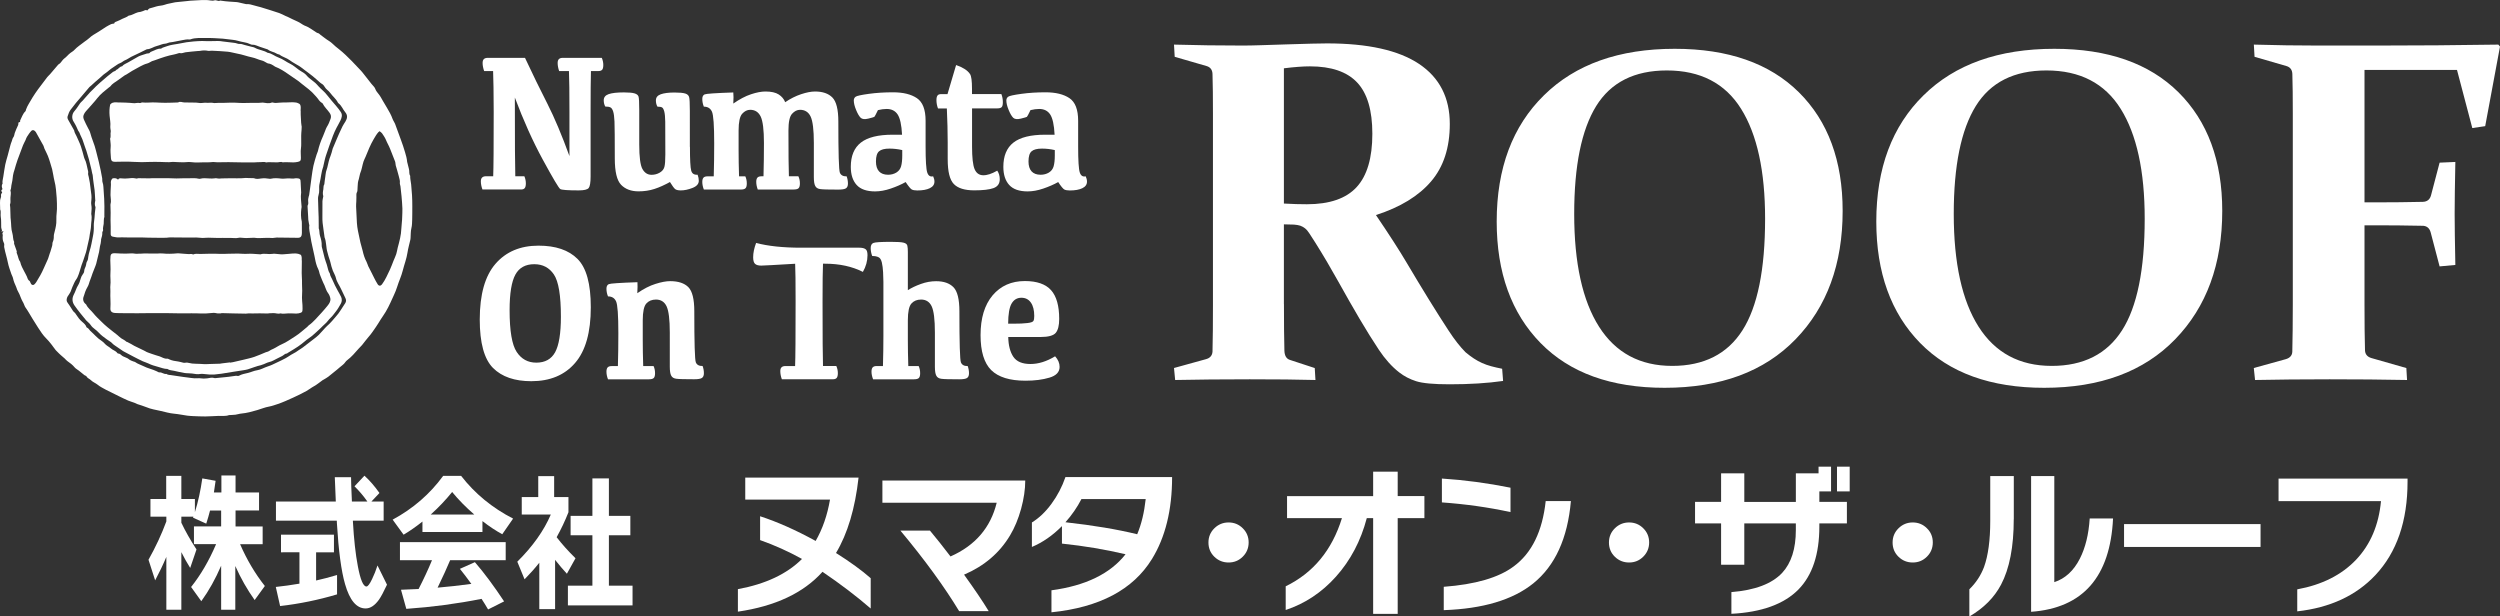 <?xml version="1.0" encoding="utf-8"?>
<!-- Generator: Adobe Illustrator 22.1.0, SVG Export Plug-In . SVG Version: 6.00 Build 0)  -->
<svg version="1.1" id="レイヤー_1" xmlns="http://www.w3.org/2000/svg" xmlns:xlink="http://www.w3.org/1999/xlink" x="0px"
	 y="0px" viewBox="0 0 50 12.33" style="enable-background:new 0 0 50 12.33;" xml:space="preserve">
<rect x="0" y="0" width="50" height="12.33" fill="#333333" stroke="none"/>
<style type="text/css">
	.st0{fill:#FFFFFF;}
</style>
<g>
	<path class="st0" d="M3.327,11.138c-0.067,0.159-0.142,0.315-0.224,0.469L2.97,11.195c0.143-0.255,0.262-0.51,0.357-0.767v-0.095
		H3.009V9.98h0.315V9.517h0.303V9.98h0.271v0.263c0.064-0.203,0.113-0.428,0.148-0.675l0.266,0.048
		c-0.013,0.1-0.025,0.177-0.034,0.233h0.15v-0.34h0.283v0.34h0.47v0.361h-0.47v0.319h0.542v0.355H4.802
		C4.935,11.191,5.1,11.47,5.297,11.72l-0.204,0.281c-0.149-0.209-0.278-0.436-0.387-0.681v0.875H4.423v-0.881
		c-0.113,0.263-0.245,0.5-0.397,0.71l-0.204-0.284c0.192-0.241,0.359-0.526,0.5-0.857H3.879v-0.355h0.544V10.21H4.201
		c-0.023,0.09-0.048,0.177-0.076,0.263l-0.264-0.119l0.007-0.021H3.627v0.122c0.079,0.167,0.18,0.345,0.303,0.534l-0.126,0.37
		c-0.062-0.099-0.122-0.205-0.177-0.316v1.152h-0.3V11.138z"/>
	<path class="st0" d="M6.74,11.888c-0.373,0.111-0.752,0.189-1.138,0.233l-0.086-0.382c0.153-0.016,0.31-0.038,0.473-0.066v-0.627
		H5.62v-0.352h1.059v0.352H6.322v0.564c0.128-0.028,0.268-0.065,0.419-0.11V11.888z M7.674,10.413H7.058v0.015
		c0.02,0.358,0.053,0.657,0.099,0.896c0.051,0.271,0.108,0.406,0.172,0.406c0.028,0,0.066-0.05,0.113-0.149
		c0.041-0.084,0.077-0.174,0.108-0.272l0.19,0.385c-0.066,0.141-0.119,0.241-0.16,0.299c-0.084,0.117-0.173,0.176-0.268,0.176
		c-0.181,0-0.318-0.162-0.411-0.487c-0.076-0.263-0.13-0.669-0.163-1.218l-0.002-0.051H5.519v-0.382h1.197
		C6.707,9.86,6.701,9.697,6.696,9.544h0.325c0,0.084,0.006,0.246,0.017,0.487h0.31C7.27,9.919,7.183,9.818,7.09,9.726l0.199-0.212
		c0.103,0.094,0.204,0.209,0.3,0.346l-0.16,0.17h0.244V10.413z"/>
	<path class="st0" d="M9.649,10.64H8.449v-0.209c-0.122,0.098-0.247,0.185-0.377,0.263l-0.219-0.301
		c0.409-0.221,0.745-0.512,1.01-0.875h0.36c0.274,0.354,0.621,0.639,1.039,0.854l-0.217,0.313c-0.128-0.07-0.26-0.157-0.396-0.263
		V10.64z M9.631,11.977c-0.486,0.097-0.988,0.164-1.505,0.2l-0.106-0.382c0.123-0.004,0.24-0.009,0.352-0.015
		c0.103-0.201,0.193-0.393,0.268-0.576H7.999v-0.361h2.115v0.361H9.003c-0.062,0.149-0.146,0.332-0.251,0.549
		c0.212-0.018,0.437-0.043,0.675-0.075c-0.082-0.113-0.158-0.214-0.229-0.301l0.3-0.134c0.189,0.219,0.383,0.481,0.584,0.785
		l-0.32,0.161C9.713,12.105,9.669,12.035,9.631,11.977z M8.614,10.291h0.872C9.315,10.143,9.168,9.993,9.043,9.84
		C8.913,10.001,8.77,10.151,8.614,10.291z"/>
	<path class="st0" d="M11.099,12.183h-0.313v-0.928c-0.09,0.113-0.189,0.224-0.295,0.331l-0.145-0.352
		c0.309-0.306,0.532-0.621,0.67-0.943h-0.581V9.941h0.33V9.523h0.318v0.418h0.286v0.304c-0.069,0.175-0.148,0.341-0.236,0.499
		c0.103,0.135,0.229,0.276,0.377,0.421l-0.172,0.31c-0.076-0.082-0.154-0.174-0.236-0.278V12.183z M12.651,12.108h-1.293v-0.394
		h0.49v-1.009h-0.436v-0.388h0.436V9.568h0.33v0.749h0.429v0.388h-0.429v1.009h0.473V12.108z"/>
	<path class="st0" d="M17.414,12.17c-0.283-0.245-0.604-0.489-0.964-0.734c-0.38,0.423-0.944,0.688-1.692,0.797v-0.45
		c0.554-0.102,0.981-0.304,1.282-0.604c-0.269-0.149-0.548-0.275-0.838-0.377v-0.477c0.347,0.113,0.718,0.278,1.111,0.494
		c0.138-0.24,0.234-0.516,0.287-0.827h-1.695v-0.44h2.266c-0.069,0.618-0.219,1.121-0.451,1.508
		c0.283,0.178,0.514,0.346,0.694,0.504V12.17z"/>
	<path class="st0" d="M19.774,12.223h-0.591c-0.296-0.489-0.687-1.026-1.175-1.611h0.591c0.125,0.149,0.261,0.321,0.411,0.517
		c0.494-0.218,0.802-0.576,0.924-1.074h-2.286V9.611h2.857c0,0.176-0.028,0.364-0.083,0.566c-0.056,0.201-0.129,0.378-0.22,0.529
		c-0.209,0.351-0.516,0.614-0.921,0.787C19.489,11.782,19.654,12.025,19.774,12.223z"/>
	<path class="st0" d="M23.442,9.541c0,0.658-0.135,1.206-0.404,1.641c-0.378,0.612-1.048,0.966-2.009,1.064v-0.44
		c0.681-0.091,1.175-0.331,1.482-0.721c-0.407-0.096-0.831-0.167-1.272-0.213v-0.35c-0.185,0.187-0.385,0.326-0.601,0.417v-0.49
		c0.142-0.087,0.273-0.211,0.392-0.374c0.119-0.162,0.212-0.34,0.279-0.534H23.442z M22.914,9.981h-1.285
		c-0.085,0.165-0.191,0.319-0.32,0.464c0.558,0.062,1.037,0.142,1.435,0.24C22.829,10.483,22.885,10.248,22.914,9.981z"/>
	<path class="st0" d="M24.973,10.849c0,0.111-0.039,0.206-0.117,0.284c-0.078,0.078-0.172,0.117-0.284,0.117
		c-0.111,0-0.206-0.038-0.285-0.115c-0.079-0.077-0.118-0.172-0.118-0.285c0-0.111,0.039-0.206,0.118-0.284
		c0.079-0.078,0.174-0.117,0.285-0.117c0.111,0,0.206,0.039,0.284,0.117C24.934,10.643,24.973,10.738,24.973,10.849z"/>
	<path class="st0" d="M28.488,10.362h-0.534v1.915h-0.491v-1.915h-0.127c-0.12,0.456-0.326,0.846-0.617,1.171
		c-0.283,0.316-0.617,0.538-1.005,0.667v-0.474c0.552-0.269,0.927-0.724,1.125-1.364h-1.098v-0.44h1.722V9.434h0.491v0.487h0.534
		V10.362z"/>
	<path class="st0" d="M30.21,10.242c-0.441-0.096-0.898-0.16-1.372-0.194V9.571c0.452,0.029,0.909,0.09,1.372,0.183V10.242z
		 M31.418,10.021c-0.065,0.745-0.316,1.295-0.754,1.648c-0.409,0.329-1.006,0.507-1.789,0.534v-0.467
		c0.63-0.047,1.096-0.182,1.398-0.407c0.363-0.267,0.576-0.703,0.641-1.308H31.418z"/>
	<path class="st0" d="M32.983,10.849c0,0.111-0.039,0.206-0.117,0.284c-0.078,0.078-0.172,0.117-0.284,0.117
		c-0.111,0-0.206-0.038-0.285-0.115c-0.079-0.077-0.118-0.172-0.118-0.285c0-0.111,0.039-0.206,0.118-0.284
		c0.079-0.078,0.174-0.117,0.285-0.117c0.111,0,0.206,0.039,0.284,0.117C32.944,10.643,32.983,10.738,32.983,10.849z"/>
	<path class="st0" d="M36.938,10.468h-0.551v0.063c0,0.554-0.139,0.973-0.417,1.258c-0.289,0.294-0.737,0.456-1.342,0.487v-0.434
		c0.472-0.038,0.81-0.166,1.015-0.384c0.182-0.196,0.274-0.482,0.274-0.857v-0.133h-1.031v0.827h-0.464v-0.827h-0.521v-0.43h0.521
		V9.467h0.464v0.571h1.031V9.467h0.454V9.334h0.25v0.494h-0.234v0.21h0.551V10.468z M36.994,9.828h-0.254V9.334h0.254V9.828z"/>
	<path class="st0" d="M38.656,10.849c0,0.111-0.039,0.206-0.117,0.284c-0.078,0.078-0.172,0.117-0.284,0.117
		c-0.111,0-0.206-0.038-0.285-0.115c-0.079-0.077-0.118-0.172-0.118-0.285c0-0.111,0.039-0.206,0.118-0.284
		c0.079-0.078,0.174-0.117,0.285-0.117c0.111,0,0.206,0.039,0.284,0.117C38.618,10.643,38.656,10.738,38.656,10.849z"/>
	<path class="st0" d="M40.275,10.382c0,0.554-0.085,0.991-0.254,1.311c-0.136,0.258-0.347,0.47-0.634,0.637v-0.544
		c0.134-0.131,0.231-0.28,0.294-0.447c0.082-0.227,0.124-0.534,0.124-0.921V9.521h0.471V10.382z M42.261,10.368
		c-0.056,1.17-0.602,1.793-1.639,1.868V9.521h0.464v2.122c0.218-0.071,0.388-0.228,0.511-0.47c0.111-0.218,0.177-0.486,0.197-0.804
		H42.261z"/>
	<path class="st0" d="M45.211,10.939h-2.73v-0.457h2.73V10.939z"/>
	<path class="st0" d="M48.151,9.631c0,0.792-0.215,1.416-0.644,1.872c-0.385,0.409-0.906,0.651-1.562,0.724v-0.44
		c0.496-0.091,0.888-0.289,1.176-0.592c0.288-0.304,0.454-0.694,0.499-1.173h-2.049v-0.45h2.58V9.631z"/>
	<path class="st0" d="M9.595,6.391c0-0.502,0.105-0.873,0.315-1.115c0.21-0.242,0.497-0.363,0.86-0.363
		c0.343,0,0.603,0.088,0.78,0.265c0.178,0.177,0.266,0.499,0.266,0.967c0,0.502-0.105,0.873-0.315,1.115
		C11.292,7.503,11,7.624,10.626,7.624c-0.333,0-0.589-0.088-0.766-0.265C9.684,7.181,9.595,6.859,9.595,6.391z M10.192,6.204
		c0,0.413,0.047,0.691,0.141,0.834c0.094,0.143,0.225,0.215,0.392,0.215c0.176,0,0.302-0.07,0.378-0.209
		c0.076-0.14,0.115-0.376,0.115-0.711c0-0.424-0.047-0.705-0.14-0.843c-0.093-0.138-0.224-0.206-0.393-0.206
		c-0.176,0-0.302,0.07-0.378,0.209C10.231,5.633,10.192,5.869,10.192,6.204z"/>
	<path class="st0" d="M12.746,5.864c0.126-0.087,0.247-0.15,0.364-0.186c0.116-0.037,0.214-0.055,0.293-0.055
		c0.163,0,0.284,0.04,0.364,0.12c0.079,0.08,0.119,0.24,0.119,0.482c0,0.633,0.01,0.974,0.031,1.023
		c0.021,0.05,0.066,0.074,0.135,0.072c0.017,0.046,0.026,0.095,0.026,0.145c0,0.046-0.014,0.078-0.041,0.095
		c-0.027,0.017-0.079,0.025-0.155,0.025c-0.188,0-0.306-0.003-0.356-0.01c-0.05-0.006-0.084-0.027-0.102-0.063
		c-0.019-0.035-0.028-0.095-0.028-0.178V6.653c0-0.262-0.022-0.438-0.065-0.528c-0.043-0.089-0.114-0.134-0.211-0.134
		c-0.082,0-0.147,0.027-0.194,0.08c-0.047,0.053-0.071,0.165-0.071,0.335v0.388c0,0.162,0.003,0.338,0.009,0.527h0.207
		c0.02,0.042,0.03,0.09,0.03,0.143c0,0.045-0.008,0.077-0.025,0.095c-0.017,0.018-0.049,0.027-0.098,0.027h-0.818
		c-0.021-0.054-0.031-0.105-0.031-0.152c0-0.04,0.008-0.068,0.024-0.086c0.016-0.017,0.042-0.026,0.078-0.026h0.127
		c0.006-0.212,0.009-0.431,0.009-0.658c0-0.36-0.015-0.573-0.046-0.638c-0.031-0.066-0.084-0.098-0.161-0.098
		c-0.021-0.051-0.031-0.103-0.031-0.154c0-0.046,0.015-0.076,0.046-0.091c0.031-0.014,0.222-0.027,0.574-0.039
		C12.752,5.697,12.752,5.771,12.746,5.864z"/>
	<path class="st0" d="M15.902,7.321c0.007-0.165,0.01-0.595,0.01-1.292c0-0.377-0.003-0.628-0.009-0.754
		c-0.403,0.024-0.629,0.037-0.679,0.037c-0.057,0-0.098-0.012-0.123-0.035c-0.025-0.023-0.038-0.067-0.038-0.131
		c0-0.087,0.02-0.183,0.059-0.287c0.238,0.063,0.538,0.095,0.899,0.095h1.168c0.054,0,0.095,0.01,0.121,0.029
		C17.337,5,17.35,5.041,17.35,5.104c0,0.116-0.031,0.227-0.092,0.334c-0.216-0.109-0.468-0.164-0.755-0.164h-0.043
		C16.454,5.4,16.451,5.652,16.451,6.03c0,0.696,0.003,1.126,0.009,1.29h0.266c0.021,0.046,0.031,0.094,0.031,0.143
		c0,0.045-0.008,0.077-0.023,0.095c-0.015,0.018-0.039,0.027-0.073,0.027h-1.024c-0.021-0.057-0.031-0.111-0.031-0.164
		c0-0.035,0.009-0.06,0.026-0.076c0.017-0.016,0.043-0.024,0.076-0.024H15.902z"/>
	<path class="st0" d="M17.668,5.635c0-0.05-0.002-0.113-0.006-0.189c-0.004-0.076-0.012-0.141-0.025-0.196
		c-0.013-0.055-0.035-0.09-0.067-0.106c-0.032-0.016-0.074-0.024-0.126-0.024c-0.02-0.053-0.03-0.105-0.03-0.158
		c0-0.054,0.018-0.088,0.054-0.103c0.036-0.015,0.153-0.022,0.351-0.022c0.123,0,0.206,0.005,0.251,0.016
		c0.045,0.011,0.07,0.031,0.077,0.061c0.007,0.03,0.01,0.071,0.01,0.125v0.764c0.073-0.046,0.16-0.088,0.261-0.124
		c0.101-0.037,0.203-0.055,0.305-0.055c0.152,0,0.267,0.04,0.346,0.12c0.079,0.08,0.119,0.24,0.119,0.482
		c0,0.633,0.01,0.974,0.031,1.023c0.021,0.05,0.066,0.074,0.135,0.072c0.017,0.046,0.026,0.095,0.026,0.145
		c0,0.046-0.014,0.078-0.041,0.095c-0.027,0.017-0.079,0.025-0.155,0.025c-0.188,0-0.306-0.003-0.356-0.01
		c-0.05-0.006-0.084-0.027-0.102-0.063c-0.019-0.035-0.028-0.095-0.028-0.178V6.653c0-0.262-0.022-0.438-0.065-0.528
		c-0.043-0.089-0.114-0.134-0.211-0.134c-0.082,0-0.147,0.027-0.194,0.08c-0.047,0.053-0.071,0.165-0.071,0.335v0.388
		c0,0.162,0.003,0.338,0.009,0.527h0.207c0.02,0.042,0.03,0.09,0.03,0.143c0,0.045-0.008,0.077-0.025,0.095
		c-0.017,0.018-0.049,0.027-0.098,0.027h-0.818C17.44,7.531,17.43,7.48,17.43,7.433c0-0.04,0.008-0.068,0.024-0.086
		c0.016-0.017,0.042-0.026,0.078-0.026h0.127c0.006-0.212,0.009-0.412,0.009-0.598V5.635z"/>
	<path class="st0" d="M20.497,5.621c0.241,0,0.415,0.061,0.524,0.182c0.109,0.122,0.163,0.313,0.163,0.576
		c0,0.13-0.023,0.222-0.069,0.278c-0.046,0.055-0.148,0.083-0.304,0.083h-0.646c0.003,0.168,0.038,0.301,0.102,0.396
		c0.065,0.096,0.179,0.144,0.342,0.144c0.16,0,0.324-0.051,0.493-0.154c0.06,0.066,0.09,0.136,0.09,0.212
		c0,0.103-0.068,0.175-0.204,0.215c-0.136,0.041-0.295,0.061-0.478,0.061c-0.315,0-0.543-0.071-0.686-0.212
		c-0.142-0.141-0.213-0.375-0.213-0.7c0-0.338,0.08-0.603,0.24-0.794C20.013,5.717,20.228,5.621,20.497,5.621z M20.428,5.955
		c-0.086,0-0.151,0.039-0.196,0.116c-0.045,0.077-0.068,0.212-0.069,0.403h0.092c0.128,0,0.227-0.004,0.294-0.013
		c0.068-0.008,0.107-0.022,0.119-0.042c0.012-0.02,0.017-0.053,0.017-0.099c0-0.116-0.023-0.205-0.068-0.269
		C20.572,5.987,20.509,5.955,20.428,5.955z"/>
	<path class="st0" d="M25.679,6.084c0,0.191,0.001,0.363,0.002,0.514c0.002,0.151,0.004,0.289,0.007,0.414
		c0.003,0.102,0.04,0.164,0.11,0.186l0.497,0.163l0.014,0.239c-0.354-0.01-0.792-0.014-1.315-0.014
		c-0.558,0-1.055,0.005-1.491,0.014L23.48,7.36l0.641-0.177c0.08-0.022,0.123-0.072,0.129-0.148c0.003-0.127,0.006-0.27,0.007-0.428
		c0.002-0.158,0.002-0.332,0.002-0.523v-3.81c0-0.159-0.001-0.304-0.002-0.435c-0.002-0.131-0.004-0.25-0.007-0.359
		c-0.003-0.083-0.041-0.135-0.115-0.158l-0.641-0.186L23.48,0.892c0.446,0.013,0.903,0.019,1.372,0.019
		c0.099,0,0.221-0.002,0.368-0.007c0.147-0.005,0.325-0.01,0.535-0.017c0.191-0.006,0.351-0.011,0.48-0.014
		c0.129-0.003,0.23-0.005,0.304-0.005c0.819,0,1.433,0.137,1.843,0.411c0.409,0.274,0.614,0.674,0.614,1.2
		c0,0.475-0.125,0.858-0.375,1.15c-0.25,0.292-0.617,0.516-1.102,0.672c0.268,0.395,0.474,0.715,0.619,0.961
		c0.145,0.245,0.291,0.487,0.437,0.724c0.146,0.237,0.28,0.447,0.399,0.629c0.119,0.182,0.232,0.325,0.337,0.43
		c0.057,0.048,0.112,0.089,0.165,0.124c0.053,0.035,0.108,0.065,0.165,0.091c0.057,0.026,0.119,0.047,0.184,0.065
		c0.065,0.018,0.138,0.034,0.218,0.05l0.019,0.244c-0.312,0.045-0.669,0.067-1.071,0.067c-0.319,0-0.542-0.021-0.669-0.062
		c-0.127-0.041-0.241-0.1-0.339-0.177c-0.147-0.115-0.281-0.265-0.404-0.449c-0.123-0.185-0.253-0.394-0.39-0.626
		c-0.137-0.233-0.278-0.48-0.423-0.741c-0.145-0.261-0.297-0.519-0.457-0.774c-0.048-0.073-0.087-0.134-0.117-0.182
		c-0.03-0.048-0.061-0.084-0.091-0.108c-0.03-0.024-0.062-0.041-0.095-0.053c-0.034-0.011-0.076-0.018-0.127-0.022l-0.201-0.005
		V6.084z M25.679,4.071c0.169,0.01,0.322,0.014,0.459,0.014c0.452,0,0.784-0.114,0.994-0.342c0.21-0.228,0.315-0.584,0.315-1.068
		c0-0.468-0.101-0.81-0.304-1.025c-0.202-0.215-0.517-0.323-0.944-0.323c-0.073,0-0.152,0.003-0.237,0.01
		c-0.084,0.006-0.179,0.016-0.284,0.029V4.071z"/>
	<path class="st0" d="M36.853,4.218c0,1.064-0.314,1.92-0.941,2.567c-0.627,0.647-1.501,0.971-2.62,0.971
		c-1.07,0-1.897-0.299-2.482-0.897c-0.584-0.598-0.876-1.408-0.876-2.429c0-1.064,0.315-1.906,0.946-2.525
		c0.63-0.62,1.502-0.929,2.615-0.929c1.07,0,1.897,0.29,2.482,0.869C36.561,2.424,36.853,3.215,36.853,4.218z M31.484,4.278
		c0,0.984,0.166,1.737,0.498,2.258c0.332,0.521,0.819,0.782,1.462,0.782c0.633,0,1.102-0.237,1.404-0.71
		c0.303-0.473,0.454-1.218,0.454-2.233c0-0.953-0.16-1.686-0.48-2.198c-0.32-0.512-0.815-0.768-1.485-0.768
		c-0.649,0-1.12,0.238-1.414,0.713C31.631,2.596,31.484,3.315,31.484,4.278z"/>
	<path class="st0" d="M44.445,4.218c0,1.064-0.314,1.92-0.941,2.567c-0.627,0.647-1.501,0.971-2.62,0.971
		c-1.07,0-1.897-0.299-2.482-0.897c-0.584-0.598-0.876-1.408-0.876-2.429c0-1.064,0.315-1.906,0.946-2.525
		c0.63-0.62,1.502-0.929,2.615-0.929c1.07,0,1.897,0.29,2.482,0.869C44.152,2.424,44.445,3.215,44.445,4.218z M39.075,4.278
		c0,0.984,0.166,1.737,0.498,2.258c0.332,0.521,0.819,0.782,1.462,0.782c0.633,0,1.102-0.237,1.405-0.71
		c0.303-0.473,0.454-1.218,0.454-2.233c0-0.953-0.16-1.686-0.48-2.198c-0.32-0.512-0.815-0.768-1.485-0.768
		c-0.649,0-1.12,0.238-1.414,0.713C39.222,2.596,39.075,3.315,39.075,4.278z"/>
	<path class="st0" d="M47.29,4.506v1.578c0,0.376,0.003,0.684,0.01,0.923c0.003,0.077,0.045,0.128,0.124,0.153l0.703,0.201
		l0.014,0.239c-0.494-0.01-1.01-0.014-1.549-0.014c-0.551,0-1.049,0.005-1.491,0.014L45.076,7.36l0.641-0.177
		c0.083-0.025,0.126-0.075,0.129-0.148c0.006-0.258,0.01-0.575,0.01-0.951v-3.81c0-0.159-0.001-0.304-0.002-0.435
		c-0.002-0.131-0.004-0.25-0.007-0.359c-0.003-0.083-0.041-0.135-0.115-0.158l-0.641-0.186l-0.014-0.244
		c0.446,0.013,0.87,0.019,1.272,0.019h1.209c0.774,0,1.578-0.006,2.409-0.019L50,0.931l-0.296,1.592l-0.258,0.038L49.14,1.399h-1.85
		v2.648h0.273c0.28,0,0.578-0.003,0.894-0.01c0.086-0.003,0.14-0.046,0.163-0.129l0.172-0.655l0.315-0.014
		c-0.009,0.462-0.014,0.808-0.014,1.037c0,0.223,0.005,0.564,0.014,1.023l-0.315,0.029L48.614,4.65
		c-0.022-0.083-0.072-0.127-0.148-0.134c-0.322-0.006-0.625-0.01-0.908-0.01H47.29z"/>
	<g>
		<path class="st0" d="M9.755,1.157h0.745c0.155,0.331,0.304,0.637,0.448,0.918c0.143,0.282,0.29,0.631,0.441,1.047V2.233
			c0-0.377-0.003-0.647-0.01-0.812h-0.196c-0.02-0.057-0.03-0.111-0.03-0.162c0-0.036,0.009-0.062,0.026-0.078
			c0.017-0.016,0.043-0.024,0.076-0.024h0.781c0.02,0.048,0.03,0.095,0.03,0.143c0,0.046-0.008,0.078-0.023,0.095
			c-0.015,0.017-0.039,0.026-0.073,0.026h-0.151c-0.005,0.165-0.007,0.436-0.007,0.814v1.294c0,0.122-0.013,0.199-0.038,0.231
			c-0.025,0.032-0.093,0.048-0.201,0.048c-0.216,0-0.339-0.009-0.368-0.027c-0.029-0.018-0.145-0.213-0.347-0.584
			c-0.203-0.372-0.389-0.787-0.561-1.246c0,0.885,0.003,1.409,0.009,1.574h0.181c0.02,0.046,0.03,0.094,0.03,0.143
			c0,0.045-0.008,0.077-0.023,0.095c-0.015,0.018-0.039,0.027-0.071,0.027H9.649C9.628,3.733,9.617,3.678,9.617,3.626
			c0-0.035,0.009-0.06,0.026-0.076C9.661,3.533,9.686,3.525,9.72,3.525h0.144c0.007-0.165,0.01-0.595,0.01-1.292
			C9.873,1.856,9.869,1.585,9.862,1.421H9.683C9.663,1.364,9.652,1.31,9.652,1.259c0-0.036,0.009-0.062,0.026-0.078
			C9.696,1.165,9.721,1.157,9.755,1.157z"/>
		<path class="st0" d="M13.799,2.937c0,0.256,0.008,0.414,0.025,0.475c0.017,0.061,0.059,0.088,0.128,0.082
			c0.016,0.042,0.024,0.083,0.024,0.121c0,0.063-0.042,0.111-0.127,0.144c-0.084,0.033-0.162,0.049-0.233,0.049
			c-0.054,0-0.093-0.009-0.115-0.028c-0.022-0.019-0.056-0.065-0.102-0.14c-0.108,0.06-0.211,0.107-0.31,0.139
			c-0.099,0.032-0.205,0.048-0.317,0.048c-0.148,0-0.264-0.043-0.349-0.13c-0.085-0.087-0.127-0.263-0.127-0.529
			c0-0.397-0.002-0.643-0.006-0.736c-0.004-0.093-0.013-0.161-0.027-0.204c-0.014-0.043-0.032-0.07-0.056-0.081
			c-0.023-0.011-0.057-0.016-0.101-0.016c-0.021-0.036-0.031-0.078-0.031-0.125c0-0.059,0.032-0.1,0.097-0.123
			c0.065-0.023,0.167-0.035,0.307-0.035c0.101,0,0.172,0.007,0.214,0.02c0.042,0.013,0.067,0.034,0.077,0.061
			c0.01,0.027,0.015,0.118,0.015,0.272v0.687c0,0.251,0.021,0.415,0.064,0.492c0.043,0.077,0.104,0.116,0.182,0.116
			c0.059,0,0.113-0.014,0.163-0.043c0.05-0.029,0.081-0.067,0.094-0.114c0.013-0.047,0.019-0.131,0.019-0.254
			c0-0.341-0.001-0.557-0.002-0.65c-0.001-0.093-0.008-0.161-0.019-0.204c-0.012-0.044-0.026-0.071-0.044-0.082
			c-0.018-0.011-0.049-0.016-0.093-0.016c-0.021-0.036-0.031-0.078-0.031-0.125c0-0.059,0.033-0.1,0.098-0.123
			c0.065-0.023,0.157-0.035,0.275-0.035c0.101,0,0.172,0.007,0.214,0.02c0.042,0.013,0.067,0.037,0.077,0.069
			c0.01,0.033,0.015,0.127,0.015,0.283V2.937z"/>
		<path class="st0" d="M15.769,2.611c0,0.456,0.003,0.761,0.009,0.914h0.189c0.021,0.042,0.031,0.09,0.031,0.143
			c0,0.045-0.008,0.077-0.025,0.095c-0.017,0.018-0.049,0.027-0.098,0.027h-0.72c-0.02-0.054-0.03-0.105-0.03-0.152
			c0-0.04,0.008-0.068,0.024-0.086c0.016-0.017,0.042-0.026,0.078-0.026h0.043c0.006-0.225,0.009-0.448,0.009-0.667
			c0-0.262-0.022-0.438-0.065-0.528C15.17,2.241,15.1,2.196,15.003,2.196c-0.059,0-0.112,0.027-0.16,0.08
			c-0.047,0.053-0.071,0.165-0.071,0.335v0.388c0,0.162,0.003,0.338,0.009,0.527h0.125c0.02,0.042,0.03,0.09,0.03,0.143
			c0,0.045-0.008,0.077-0.025,0.095c-0.017,0.018-0.049,0.027-0.098,0.027h-0.736c-0.021-0.054-0.031-0.105-0.031-0.152
			c0-0.04,0.008-0.068,0.024-0.086c0.016-0.017,0.042-0.026,0.078-0.026h0.127c0.006-0.212,0.009-0.431,0.009-0.658
			c0-0.36-0.015-0.573-0.046-0.638c-0.031-0.066-0.084-0.098-0.161-0.098c-0.021-0.051-0.031-0.103-0.031-0.154
			c0-0.046,0.015-0.076,0.046-0.091c0.031-0.014,0.222-0.027,0.574-0.039c0.006,0.054,0.006,0.128,0,0.222
			c0.126-0.087,0.244-0.15,0.355-0.186c0.11-0.037,0.207-0.055,0.289-0.055c0.115,0,0.203,0.02,0.264,0.059
			c0.061,0.039,0.105,0.091,0.13,0.155c0.104-0.071,0.21-0.124,0.318-0.16c0.108-0.036,0.201-0.054,0.28-0.054
			c0.152,0,0.267,0.04,0.346,0.12c0.079,0.08,0.119,0.24,0.119,0.482c0,0.633,0.01,0.974,0.031,1.023
			c0.021,0.05,0.066,0.074,0.135,0.072c0.017,0.046,0.026,0.095,0.026,0.145c0,0.046-0.014,0.078-0.041,0.095
			c-0.027,0.017-0.079,0.025-0.155,0.025c-0.188,0-0.306-0.003-0.356-0.01c-0.05-0.006-0.084-0.027-0.102-0.063
			c-0.019-0.035-0.028-0.095-0.028-0.178V2.858c0-0.262-0.022-0.438-0.065-0.528c-0.043-0.089-0.114-0.134-0.211-0.134
			c-0.059,0-0.112,0.027-0.16,0.08C15.792,2.33,15.769,2.441,15.769,2.611z"/>
		<path class="st0" d="M18.113,3.641c-0.087,0.049-0.186,0.092-0.297,0.13c-0.111,0.038-0.216,0.057-0.314,0.057
			c-0.168,0-0.291-0.043-0.369-0.129c-0.078-0.086-0.117-0.207-0.117-0.363c0-0.217,0.067-0.379,0.201-0.484
			c0.134-0.105,0.346-0.158,0.635-0.158h0.189c-0.01-0.198-0.04-0.333-0.089-0.406c-0.049-0.073-0.122-0.109-0.219-0.109
			c-0.053,0-0.111,0.008-0.174,0.023c-0.041,0.085-0.065,0.13-0.072,0.135c-0.008,0.005-0.047,0.017-0.12,0.035
			c-0.072,0.018-0.124,0.012-0.154-0.017c-0.03-0.03-0.061-0.082-0.091-0.156c-0.031-0.075-0.046-0.138-0.046-0.189
			c0-0.032,0.012-0.057,0.036-0.075c0.024-0.018,0.111-0.037,0.263-0.058c0.152-0.021,0.313-0.031,0.484-0.031
			c0.204,0,0.363,0.039,0.479,0.117c0.116,0.078,0.174,0.229,0.174,0.452v0.511c0,0.284,0.011,0.459,0.033,0.524
			c0.022,0.065,0.061,0.09,0.118,0.076c0.017,0.036,0.026,0.071,0.026,0.106c0,0.058-0.031,0.102-0.093,0.132
			c-0.062,0.03-0.146,0.045-0.251,0.045c-0.046,0-0.083-0.006-0.109-0.019C18.212,3.777,18.17,3.727,18.113,3.641z M18.042,3.001
			c-0.083-0.019-0.168-0.029-0.253-0.029c-0.097,0-0.167,0.018-0.208,0.054c-0.042,0.036-0.062,0.104-0.062,0.204
			c0,0.087,0.021,0.153,0.062,0.198c0.041,0.044,0.101,0.067,0.18,0.067c0.062,0,0.118-0.015,0.166-0.044
			c0.048-0.03,0.08-0.072,0.095-0.126c0.015-0.055,0.023-0.126,0.023-0.213V3.001z"/>
		<path class="st0" d="M18.828,1.882h0.122l0.172-0.581c0.059,0.019,0.114,0.044,0.164,0.075c0.05,0.031,0.089,0.066,0.115,0.106
			c0.026,0.04,0.039,0.138,0.039,0.295v0.104h0.587c0.02,0.051,0.03,0.106,0.03,0.164c0,0.049-0.008,0.082-0.024,0.098
			c-0.016,0.017-0.047,0.025-0.094,0.025h-0.498v0.762c0,0.221,0.017,0.372,0.05,0.451c0.034,0.08,0.089,0.121,0.168,0.124
			c0.078,0.003,0.173-0.027,0.286-0.092c0.034,0.05,0.05,0.107,0.05,0.172c0,0.087-0.041,0.146-0.124,0.177
			c-0.083,0.03-0.212,0.045-0.386,0.045c-0.191,0-0.327-0.042-0.409-0.127c-0.082-0.085-0.122-0.249-0.122-0.494V2.852
			c0-0.212-0.006-0.44-0.017-0.683h-0.177c-0.021-0.055-0.031-0.111-0.031-0.168c0-0.044,0.008-0.075,0.023-0.093
			C18.764,1.891,18.791,1.882,18.828,1.882z"/>
		<path class="st0" d="M21.164,3.641c-0.087,0.049-0.186,0.092-0.297,0.13c-0.111,0.038-0.216,0.057-0.314,0.057
			c-0.168,0-0.291-0.043-0.369-0.129c-0.078-0.086-0.117-0.207-0.117-0.363c0-0.217,0.067-0.379,0.201-0.484
			c0.134-0.105,0.346-0.158,0.635-0.158h0.189c-0.01-0.198-0.04-0.333-0.089-0.406c-0.049-0.073-0.122-0.109-0.219-0.109
			c-0.053,0-0.111,0.008-0.174,0.023c-0.041,0.085-0.065,0.13-0.072,0.135c-0.008,0.005-0.047,0.017-0.12,0.035
			c-0.072,0.018-0.124,0.012-0.154-0.017c-0.03-0.03-0.061-0.082-0.091-0.156c-0.031-0.075-0.046-0.138-0.046-0.189
			c0-0.032,0.012-0.057,0.036-0.075c0.024-0.018,0.111-0.037,0.263-0.058c0.152-0.021,0.313-0.031,0.484-0.031
			c0.204,0,0.363,0.039,0.479,0.117c0.116,0.078,0.174,0.229,0.174,0.452v0.511c0,0.284,0.011,0.459,0.033,0.524
			c0.022,0.065,0.061,0.09,0.118,0.076c0.017,0.036,0.026,0.071,0.026,0.106c0,0.058-0.031,0.102-0.093,0.132
			c-0.062,0.03-0.146,0.045-0.251,0.045c-0.046,0-0.083-0.006-0.109-0.019C21.262,3.777,21.22,3.727,21.164,3.641z M21.093,3.001
			c-0.083-0.019-0.168-0.029-0.253-0.029c-0.097,0-0.167,0.018-0.208,0.054c-0.042,0.036-0.062,0.104-0.062,0.204
			c0,0.087,0.021,0.153,0.062,0.198c0.041,0.044,0.101,0.067,0.18,0.067c0.062,0,0.118-0.015,0.166-0.044
			c0.048-0.03,0.08-0.072,0.095-0.126c0.015-0.055,0.023-0.126,0.023-0.213V3.001z"/>
	</g>
	<path class="st0" d="M8.204,3.516c-0.028-0.04-0.012-0.088-0.024-0.131C8.169,3.347,8.16,3.308,8.151,3.269
		c-0.003-0.01-0.007-0.021-0.008-0.031C8.138,3.172,8.12,3.108,8.101,3.045C8.077,2.96,8.047,2.876,8.017,2.793
		C7.98,2.687,7.941,2.581,7.901,2.476C7.888,2.443,7.864,2.413,7.852,2.38C7.824,2.3,7.782,2.227,7.739,2.155
		c-0.028-0.047-0.055-0.093-0.083-0.14C7.63,1.97,7.606,1.922,7.573,1.882C7.546,1.849,7.52,1.818,7.505,1.777
		C7.5,1.761,7.489,1.746,7.478,1.733c-0.016-0.02-0.034-0.038-0.05-0.057c-0.05-0.063-0.1-0.127-0.15-0.191
		C7.257,1.458,7.235,1.43,7.211,1.405C7.154,1.343,7.096,1.282,7.037,1.222C6.956,1.14,6.873,1.058,6.782,0.986
		C6.759,0.967,6.735,0.949,6.712,0.93C6.67,0.895,6.634,0.853,6.586,0.823C6.524,0.786,6.468,0.739,6.409,0.696
		c-0.014-0.01-0.026-0.027-0.042-0.031c-0.035-0.008-0.059-0.03-0.087-0.048C6.24,0.589,6.198,0.563,6.155,0.539
		C6.135,0.527,6.111,0.521,6.09,0.511C6.042,0.489,6.002,0.453,5.953,0.432C5.884,0.403,5.818,0.368,5.751,0.336
		C5.738,0.33,5.725,0.326,5.712,0.32C5.669,0.3,5.628,0.276,5.584,0.261C5.462,0.22,5.339,0.182,5.215,0.144
		C5.173,0.131,5.129,0.124,5.087,0.11C5.032,0.093,4.978,0.078,4.92,0.082c-0.005,0-0.009-0.002-0.014-0.003
		C4.873,0.071,4.839,0.063,4.805,0.056C4.782,0.051,4.759,0.044,4.736,0.042C4.634,0.035,4.531,0.031,4.429,0.015
		C4.419,0.014,4.405,0.009,4.397,0.014c-0.02,0.012-0.037,0-0.055-0.002C4.324,0.009,4.308,0,4.287,0.008
		C4.264,0.016,4.236,0.014,4.211,0.01C4.148-0.001,4.085-0.001,4.022,0.002C3.951,0.005,3.88,0.009,3.808,0.014
		C3.784,0.016,3.76,0.019,3.735,0.022C3.67,0.028,3.603,0.035,3.538,0.042C3.514,0.045,3.491,0.046,3.469,0.053
		C3.411,0.069,3.351,0.073,3.294,0.095c-0.053,0.02-0.113,0.017-0.167,0.034C3.083,0.141,3.04,0.157,2.995,0.167
		C2.977,0.17,2.962,0.194,2.945,0.21C2.924,0.196,2.904,0.199,2.881,0.213c-0.017,0.01-0.039,0.012-0.057,0.02
		c-0.02,0.009-0.043,0.006-0.063,0.012C2.696,0.263,2.64,0.306,2.571,0.314c-0.035,0.03-0.079,0.041-0.119,0.06
		c-0.04,0.019-0.079,0.042-0.12,0.056C2.304,0.439,2.286,0.449,2.284,0.471C2.26,0.475,2.239,0.475,2.222,0.483
		C2.186,0.5,2.151,0.519,2.118,0.539C2.063,0.574,2.01,0.612,1.954,0.645c-0.06,0.036-0.12,0.069-0.171,0.118
		C1.756,0.789,1.724,0.809,1.694,0.831C1.656,0.859,1.618,0.887,1.581,0.916C1.55,0.941,1.516,0.966,1.49,0.996
		C1.466,1.024,1.435,1.038,1.408,1.059C1.362,1.093,1.33,1.14,1.283,1.172c-0.015,0.01-0.026,0.027-0.039,0.041
		C1.23,1.231,1.217,1.25,1.201,1.266C1.19,1.277,1.174,1.282,1.164,1.293C1.109,1.357,1.055,1.421,1,1.485
		c-0.018,0.021-0.04,0.037-0.056,0.059c-0.062,0.08-0.123,0.16-0.183,0.242C0.724,1.837,0.688,1.89,0.654,1.944
		c-0.028,0.044-0.054,0.089-0.08,0.135c-0.02,0.036-0.04,0.071-0.053,0.11C0.517,2.202,0.517,2.218,0.505,2.229
		C0.454,2.278,0.436,2.347,0.404,2.407C0.399,2.415,0.403,2.429,0.403,2.44C0.367,2.446,0.367,2.446,0.367,2.482
		c0,0.009-0.004,0.017-0.007,0.025C0.338,2.558,0.312,2.608,0.295,2.66c-0.01,0.029-0.008,0.061-0.03,0.088
		c-0.017,0.022-0.02,0.053-0.03,0.078C0.226,2.85,0.215,2.875,0.209,2.901C0.192,2.973,0.171,3.045,0.152,3.117
		C0.136,3.175,0.117,3.233,0.105,3.292c-0.016,0.08-0.026,0.161-0.039,0.241C0.064,3.544,0.061,3.554,0.06,3.564
		C0.055,3.599,0.044,3.634,0.052,3.67C0.026,3.707,0.036,3.745,0.05,3.782C0.019,3.81,0.018,3.815,0.044,3.846
		C0.036,3.865,0.017,3.886,0.02,3.902c0.01,0.04-0.016,0.071-0.018,0.106C0.001,4.025,0,4.043,0,4.06
		c0,0.036,0.002,0.072,0.003,0.108c0,0.008-0.002,0.017,0.001,0.023c0.021,0.047,0.002,0.097,0.011,0.146
		C0.028,4.405,0.02,4.477,0.024,4.547c0.001,0.02,0.01,0.04,0.017,0.065c0,0-0.005,0.006-0.016,0.019
		c0.02-0.002,0.031-0.004,0.048-0.006C0.052,4.65,0.038,4.671,0.056,4.698c0.002,0.003-0.001,0.008-0.002,0.013
		c-0.003,0.048-0.003,0.097,0.02,0.14c0.013,0.025,0.014,0.048,0.009,0.074c-0.002,0.01,0.002,0.022,0.004,0.033
		c0.018,0.097,0.05,0.19,0.069,0.287c0.015,0.08,0.045,0.157,0.071,0.235c0.009,0.028,0.027,0.054,0.033,0.083
		c0.013,0.062,0.037,0.12,0.064,0.177C0.335,5.765,0.34,5.794,0.355,5.818C0.38,5.862,0.4,5.907,0.417,5.955
		c0.009,0.027,0.024,0.052,0.036,0.077c0.005,0.01,0.011,0.019,0.016,0.029c0.015,0.03,0.022,0.063,0.043,0.092
		C0.563,6.223,0.603,6.3,0.649,6.373c0.037,0.06,0.074,0.121,0.113,0.18c0.05,0.075,0.097,0.152,0.163,0.216
		C0.96,6.803,0.991,6.841,1.022,6.88C1.053,6.919,1.082,6.96,1.112,7c0.003,0.004,0.006,0.007,0.01,0.011
		c0.02,0.02,0.04,0.04,0.06,0.06C1.194,7.082,1.207,7.095,1.22,7.106c0.025,0.022,0.051,0.043,0.075,0.065
		c0.017,0.016,0.031,0.036,0.05,0.049c0.054,0.038,0.106,0.076,0.149,0.129C1.515,7.374,1.548,7.39,1.576,7.412
		c0.038,0.03,0.076,0.062,0.114,0.092c0.012,0.009,0.032,0.011,0.038,0.022C1.749,7.566,1.792,7.576,1.82,7.605
		C1.858,7.643,1.91,7.66,1.952,7.694c0.049,0.041,0.109,0.069,0.166,0.101c0.036,0.02,0.074,0.037,0.111,0.055
		C2.279,7.875,2.328,7.9,2.378,7.924c0.061,0.03,0.122,0.06,0.184,0.087c0.04,0.017,0.083,0.028,0.125,0.044
		c0.021,0.008,0.04,0.02,0.06,0.027c0.059,0.021,0.121,0.036,0.179,0.061c0.093,0.04,0.192,0.054,0.288,0.076
		c0.089,0.02,0.177,0.047,0.27,0.055c0.088,0.008,0.175,0.027,0.262,0.039c0.039,0.005,0.078,0.007,0.117,0.009
		C3.945,8.325,4.026,8.33,4.107,8.329c0.089-0.001,0.177-0.008,0.266-0.011c0.069-0.003,0.139,0.01,0.207-0.016
		c0.001-0.001,0.003,0,0.005,0c0.041-0.003,0.083-0.003,0.124-0.008c0.04-0.005,0.078-0.02,0.119-0.023
		C4.936,8.261,5.04,8.233,5.144,8.202c0.078-0.023,0.155-0.056,0.235-0.07C5.439,8.121,5.497,8.1,5.554,8.081
		c0.107-0.036,0.209-0.083,0.312-0.13C5.955,7.911,6.043,7.867,6.129,7.82C6.18,7.792,6.225,7.754,6.277,7.726
		C6.34,7.692,6.396,7.643,6.456,7.601C6.46,7.597,6.467,7.596,6.472,7.593c0.032-0.019,0.064-0.037,0.094-0.059
		c0.041-0.031,0.081-0.064,0.12-0.097C6.722,7.408,6.758,7.38,6.792,7.349c0.039-0.035,0.085-0.061,0.114-0.106
		c0.01-0.014,0.022-0.028,0.036-0.038C7.03,7.139,7.1,7.056,7.172,6.974c0.024-0.027,0.051-0.051,0.074-0.079
		c0.043-0.052,0.082-0.109,0.127-0.159c0.054-0.059,0.095-0.126,0.141-0.19c0.036-0.051,0.067-0.105,0.1-0.157
		c0.033-0.051,0.069-0.101,0.1-0.153c0.034-0.059,0.067-0.119,0.094-0.181c0.046-0.106,0.101-0.207,0.135-0.318
		c0.034-0.111,0.085-0.215,0.113-0.329C8.086,5.288,8.132,5.173,8.15,5.05c0.013-0.086,0.038-0.17,0.057-0.256
		c0.002-0.01,0.003-0.021,0.004-0.032c0.005-0.067,0.001-0.135,0.017-0.199c0.015-0.06,0.013-0.119,0.016-0.179
		C8.247,4.297,8.245,4.21,8.246,4.122c0.001-0.145-0.008-0.289-0.023-0.433C8.217,3.631,8.201,3.575,8.204,3.516z M1.128,4.323
		C1.126,4.368,1.129,4.414,1.126,4.459c-0.003,0.038-0.01,0.075-0.018,0.112C1.101,4.607,1.09,4.642,1.082,4.677
		C1.079,4.693,1.075,4.709,1.076,4.724c0.001,0.042-0.005,0.083-0.023,0.121C1.048,4.857,1.049,4.87,1.048,4.883
		C1.046,4.895,1.046,4.908,1.042,4.92C1.031,4.959,1.019,4.998,1.007,5.037c-0.003,0.01-0.008,0.019-0.011,0.029
		C0.985,5.1,0.974,5.135,0.963,5.169C0.961,5.175,0.959,5.181,0.956,5.186C0.93,5.246,0.902,5.305,0.876,5.364
		c-0.042,0.097-0.094,0.188-0.15,0.277C0.715,5.658,0.702,5.674,0.687,5.688c-0.019,0.019-0.05,0.015-0.065-0.009
		c-0.006-0.009-0.01-0.02-0.015-0.03C0.602,5.639,0.6,5.625,0.592,5.62C0.556,5.6,0.551,5.563,0.537,5.53
		C0.523,5.498,0.505,5.468,0.489,5.437C0.456,5.374,0.421,5.313,0.405,5.242C0.404,5.239,0.404,5.236,0.402,5.233
		C0.366,5.189,0.365,5.13,0.342,5.08C0.337,5.069,0.334,5.058,0.33,5.046c0.002-0.001,0.005-0.001,0.007-0.002
		C0.335,5.032,0.334,5.019,0.329,5.007C0.314,4.964,0.298,4.921,0.283,4.878C0.281,4.873,0.281,4.866,0.281,4.86
		c0-0.008,0.005-0.017,0.002-0.023C0.255,4.783,0.265,4.721,0.247,4.664C0.22,4.579,0.226,4.489,0.216,4.402
		C0.214,4.386,0.212,4.37,0.211,4.355C0.209,4.288,0.207,4.22,0.205,4.153c0-0.014-0.002-0.027-0.004-0.041
		C0.201,4.106,0.197,4.099,0.199,4.094C0.219,4.048,0.205,4,0.209,3.953c0.003-0.047,0.015-0.095,0-0.142
		c-0.001-0.003-0.001-0.007,0-0.009c0.017-0.028,0.011-0.06,0.018-0.09C0.244,3.644,0.253,3.577,0.26,3.509
		c0.004-0.037,0.018-0.074,0.029-0.11C0.308,3.332,0.327,3.265,0.35,3.2c0.035-0.099,0.072-0.197,0.11-0.294
		c0.014-0.035,0.034-0.068,0.05-0.103c0.01-0.021,0.015-0.046,0.028-0.065c0.027-0.041,0.053-0.083,0.087-0.119
		C0.653,2.59,0.691,2.602,0.717,2.642c0.01,0.016,0.019,0.033,0.028,0.05c0.041,0.073,0.083,0.146,0.123,0.22
		c0.01,0.018,0.012,0.04,0.02,0.058c0.023,0.05,0.049,0.098,0.07,0.149C0.977,3.164,0.99,3.212,1.005,3.258
		c0.013,0.043,0.027,0.085,0.038,0.128c0.009,0.038,0.015,0.077,0.023,0.116C1.073,3.541,1.079,3.58,1.089,3.618
		c0.03,0.111,0.035,0.225,0.045,0.339c0.006,0.075,0.005,0.15,0.005,0.224C1.138,4.228,1.13,4.276,1.128,4.323z M6.91,2.428
		C6.889,2.462,6.867,2.494,6.849,2.529c-0.025,0.049-0.047,0.1-0.07,0.15C6.762,2.717,6.746,2.755,6.73,2.793
		C6.716,2.825,6.703,2.857,6.689,2.89C6.677,2.917,6.665,2.945,6.654,2.972C6.651,2.978,6.651,2.984,6.649,2.991
		C6.637,3.033,6.628,3.077,6.611,3.117C6.579,3.191,6.566,3.27,6.547,3.347c-0.007,0.03-0.02,0.059-0.027,0.09
		C6.513,3.471,6.51,3.506,6.505,3.541c-0.003,0.024-0.007,0.047-0.01,0.071c-0.003,0.02-0.005,0.04-0.007,0.06
		C6.487,3.677,6.489,3.682,6.486,3.686c-0.021,0.03-0.013,0.066-0.019,0.099C6.458,3.83,6.451,3.875,6.465,3.921
		c0.003,0.008-0.002,0.018-0.004,0.028C6.457,3.973,6.45,3.998,6.449,4.022C6.448,4.127,6.45,4.232,6.448,4.336
		c-0.002,0.081,0.007,0.161,0.02,0.241c0.008,0.05,0.014,0.101,0.021,0.151c0.001,0.005,0,0.01,0.001,0.014
		c0.041,0.1,0.028,0.211,0.061,0.312C6.564,5.096,6.571,5.139,6.588,5.18c0.019,0.048,0.027,0.1,0.041,0.149
		c0.008,0.029,0.017,0.057,0.028,0.085c0.02,0.05,0.051,0.097,0.062,0.148C6.737,5.643,6.788,5.705,6.82,5.777
		C6.849,5.84,6.88,5.903,6.91,5.966C6.925,6,6.926,6.033,6.903,6.066c-0.034,0.05-0.067,0.101-0.099,0.152
		C6.759,6.292,6.695,6.352,6.641,6.42c-0.03,0.037-0.065,0.067-0.099,0.099c-0.058,0.055-0.108,0.12-0.165,0.177
		c-0.033,0.034-0.072,0.061-0.11,0.091c-0.07,0.055-0.141,0.11-0.212,0.163C6.032,6.968,6.004,6.983,5.979,7
		C5.958,7.014,5.938,7.03,5.916,7.043C5.885,7.061,5.852,7.077,5.821,7.096C5.786,7.117,5.753,7.142,5.716,7.162
		C5.655,7.195,5.593,7.225,5.53,7.254C5.474,7.281,5.417,7.31,5.357,7.328C5.284,7.351,5.22,7.393,5.143,7.405
		c-0.062,0.009-0.12,0.038-0.181,0.053C4.899,7.473,4.835,7.483,4.777,7.516C4.765,7.522,4.746,7.517,4.73,7.517
		c0-0.001,0-0.002-0.001-0.003C4.677,7.521,4.624,7.529,4.571,7.536c-0.025,0.003-0.05,0.006-0.075,0.008
		c-0.06,0.006-0.12,0.012-0.181,0.018c-0.008,0.001-0.017,0.003-0.024,0C4.242,7.545,4.193,7.559,4.145,7.567
		C4.097,7.574,4.051,7.573,4.004,7.566C3.99,7.563,3.975,7.564,3.961,7.565C3.914,7.569,3.867,7.566,3.82,7.559
		C3.767,7.55,3.713,7.546,3.66,7.538C3.577,7.526,3.494,7.513,3.411,7.501C3.4,7.499,3.389,7.5,3.378,7.498
		c-0.011-0.002-0.023-0.006-0.034-0.01c-0.005-0.002-0.011-0.01-0.015-0.01c-0.05,0.011-0.088-0.034-0.138-0.03
		C3.174,7.45,3.155,7.436,3.137,7.427c-0.087-0.043-0.185-0.06-0.272-0.106C2.813,7.294,2.754,7.279,2.706,7.243
		C2.697,7.235,2.682,7.234,2.67,7.23C2.636,7.217,2.602,7.206,2.573,7.181c-0.021-0.018-0.05-0.026-0.076-0.039
		c-0.018-0.009-0.04-0.014-0.055-0.027C2.418,7.095,2.397,7.071,2.361,7.07c-0.005,0-0.012-0.006-0.015-0.01
		c-0.033-0.046-0.091-0.057-0.13-0.093C2.178,6.932,2.129,6.915,2.095,6.873c-0.033-0.04-0.082-0.066-0.124-0.1
		C1.95,6.756,1.93,6.736,1.909,6.716C1.897,6.704,1.885,6.692,1.873,6.68C1.849,6.658,1.824,6.636,1.802,6.613
		c-0.02-0.021-0.033-0.05-0.063-0.061C1.735,6.55,1.73,6.546,1.729,6.542C1.715,6.496,1.678,6.466,1.644,6.437
		c-0.053-0.044-0.09-0.098-0.127-0.154c-0.007-0.01-0.013-0.023-0.023-0.03c-0.035-0.025-0.05-0.063-0.073-0.096
		C1.398,6.125,1.38,6.089,1.355,6.059C1.327,6.025,1.329,5.99,1.341,5.955C1.348,5.931,1.366,5.911,1.379,5.89
		C1.391,5.87,1.405,5.85,1.414,5.829c0.013-0.03,0.021-0.062,0.035-0.092c0.025-0.052,0.043-0.107,0.079-0.154
		c0.022-0.029,0.033-0.068,0.048-0.103c0.007-0.016,0.011-0.033,0.016-0.05C1.605,5.387,1.618,5.344,1.632,5.3
		C1.641,5.275,1.652,5.25,1.66,5.225c0.02-0.059,0.04-0.117,0.059-0.177c0.01-0.032,0.016-0.064,0.023-0.097
		C1.756,4.89,1.771,4.828,1.784,4.765c0.006-0.026,0.007-0.054,0.012-0.08C1.804,4.63,1.819,4.576,1.82,4.522
		c0.002-0.079,0.024-0.157,0.006-0.237c-0.002-0.01,0-0.022,0.001-0.033c0.005-0.052,0.009-0.103-0.001-0.155
		C1.82,4.064,1.824,4.028,1.828,3.994c0.007-0.063-0.003-0.125-0.012-0.187c-0.008-0.05-0.011-0.101-0.019-0.151
		C1.791,3.617,1.784,3.578,1.775,3.54C1.767,3.51,1.757,3.483,1.764,3.451C1.767,3.434,1.76,3.413,1.755,3.395
		C1.736,3.322,1.729,3.246,1.692,3.178C1.687,3.17,1.685,3.16,1.682,3.151c-0.021-0.074-0.038-0.15-0.064-0.223
		C1.594,2.858,1.56,2.792,1.531,2.724c-0.016-0.037-0.042-0.07-0.047-0.112C1.484,2.607,1.48,2.603,1.478,2.599
		C1.44,2.532,1.403,2.464,1.364,2.397c-0.013-0.023-0.02-0.048-0.011-0.073c0.016-0.046,0.03-0.093,0.062-0.133
		c0.036-0.043,0.067-0.089,0.103-0.132C1.56,2.008,1.604,1.959,1.647,1.908c0.047-0.055,0.093-0.111,0.14-0.165
		c0.01-0.012,0.025-0.02,0.036-0.031c0.057-0.051,0.113-0.105,0.173-0.153C2.029,1.534,2.056,1.5,2.088,1.479
		c0.063-0.041,0.114-0.095,0.177-0.133c0.048-0.029,0.09-0.068,0.144-0.087C2.442,1.247,2.468,1.217,2.5,1.205
		c0.046-0.017,0.083-0.047,0.125-0.069c0.059-0.03,0.119-0.057,0.178-0.085C2.842,1.032,2.88,1.013,2.918,0.994
		C2.926,0.991,2.933,0.985,2.94,0.985c0.074-0.002,0.133-0.052,0.202-0.067c0.056-0.013,0.106-0.043,0.165-0.045
		C3.333,0.872,3.358,0.856,3.385,0.85c0.023-0.005,0.047-0.005,0.071-0.01C3.518,0.829,3.58,0.816,3.642,0.804
		C3.691,0.795,3.739,0.783,3.79,0.79c0.006,0.001,0.013,0,0.019-0.003C3.91,0.75,4.016,0.762,4.12,0.76
		c0.111-0.002,0.223,0.006,0.334,0.013C4.52,0.778,4.585,0.791,4.652,0.796c0.076,0.006,0.147,0.036,0.221,0.047
		C4.921,0.85,4.966,0.864,5.01,0.885c0.01,0.005,0.021,0.009,0.032,0.009C5.098,0.89,5.145,0.92,5.197,0.936
		C5.249,0.952,5.301,0.97,5.353,0.988c0.002,0.001,0.003,0.001,0.004,0.002c0.051,0.044,0.121,0.046,0.176,0.082
		c0.009,0.006,0.02,0.009,0.031,0.013c0.009,0.003,0.02,0.003,0.027,0.008c0.061,0.049,0.14,0.063,0.203,0.111
		c0.062,0.047,0.134,0.082,0.201,0.124C6.028,1.349,6.058,1.375,6.09,1.399c0.055,0.042,0.112,0.082,0.166,0.126
		c0.047,0.038,0.091,0.079,0.137,0.119c0.01,0.008,0.019,0.018,0.03,0.024c0.03,0.016,0.054,0.038,0.07,0.069
		c0.027,0.05,0.08,0.076,0.112,0.122c0.048,0.067,0.116,0.118,0.153,0.193C6.761,2.057,6.765,2.063,6.77,2.066
		c0.063,0.046,0.086,0.121,0.134,0.177C6.956,2.305,6.948,2.365,6.91,2.428z M8.044,4.337C8.044,4.415,8.03,4.492,8.027,4.57
		C8.023,4.703,7.988,4.829,7.954,4.955C7.943,4.997,7.939,5.04,7.925,5.081C7.91,5.127,7.888,5.171,7.87,5.216
		C7.846,5.275,7.826,5.335,7.799,5.392C7.75,5.493,7.707,5.597,7.639,5.688C7.613,5.722,7.577,5.722,7.554,5.686
		C7.529,5.644,7.504,5.603,7.483,5.558C7.446,5.479,7.403,5.402,7.365,5.324c-0.014-0.028-0.019-0.06-0.034-0.087
		C7.293,5.167,7.27,5.092,7.253,5.015C7.24,4.959,7.221,4.905,7.208,4.849C7.19,4.772,7.174,4.695,7.159,4.617
		c-0.01-0.053-0.018-0.106-0.021-0.16C7.131,4.349,7.126,4.241,7.122,4.133C7.12,4.098,7.125,4.064,7.126,4.029
		c0.001-0.027,0-0.054,0.002-0.081C7.13,3.91,7.12,3.871,7.143,3.836c0.005-0.009,0.005-0.022,0.006-0.033
		c0.003-0.049,0.004-0.099,0.009-0.147C7.159,3.631,7.17,3.607,7.176,3.583C7.183,3.555,7.189,3.527,7.195,3.5
		c0.003-0.011,0.004-0.022,0.008-0.032c0.033-0.076,0.042-0.159,0.067-0.237c0.01-0.032,0.028-0.062,0.041-0.094
		c0.049-0.12,0.096-0.241,0.163-0.354C7.504,2.734,7.53,2.684,7.569,2.642c0.005-0.006,0.012-0.01,0.023-0.018
		c0.017,0.014,0.037,0.025,0.049,0.042C7.669,2.708,7.699,2.75,7.718,2.796c0.025,0.063,0.061,0.12,0.085,0.183
		C7.834,3.063,7.87,3.146,7.902,3.231C7.911,3.255,7.908,3.284,7.915,3.31c0.019,0.071,0.044,0.14,0.06,0.211
		c0.01,0.045,0.028,0.089,0.022,0.138C7.994,3.68,8.006,3.702,8.009,3.725C8.017,3.792,8.025,3.86,8.031,3.928
		C8.038,4.009,8.045,4.09,8.048,4.172C8.05,4.227,8.045,4.282,8.044,4.337z"/>
	<path class="st0" d="M6.728,2.125C6.665,2.049,6.598,1.977,6.539,1.899c-0.049-0.066-0.116-0.113-0.17-0.174
		C6.349,1.703,6.33,1.68,6.308,1.66C6.277,1.633,6.244,1.609,6.212,1.583c-0.023-0.019-0.05-0.037-0.068-0.06
		C6.115,1.485,6.079,1.458,6.039,1.436c-0.021-0.011-0.04-0.024-0.06-0.038C5.921,1.357,5.867,1.306,5.804,1.276
		c-0.08-0.038-0.148-0.095-0.233-0.125C5.496,1.125,5.434,1.066,5.351,1.055c-0.078-0.05-0.175-0.054-0.255-0.1
		c-0.02-0.012-0.045-0.014-0.068-0.02C4.982,0.922,4.936,0.911,4.89,0.899c-0.029-0.007-0.058-0.022-0.087-0.02
		C4.781,0.88,4.764,0.878,4.744,0.871c-0.019-0.007-0.04-0.012-0.06-0.014c-0.077-0.01-0.154-0.019-0.231-0.028
		C4.418,0.824,4.381,0.817,4.345,0.82C4.309,0.824,4.273,0.819,4.238,0.822C4.172,0.826,4.108,0.821,4.043,0.82
		C3.986,0.82,3.928,0.825,3.871,0.829C3.824,0.833,3.778,0.838,3.731,0.845C3.673,0.854,3.616,0.867,3.558,0.877
		C3.524,0.883,3.489,0.889,3.455,0.894C3.385,0.905,3.32,0.931,3.254,0.953C3.239,0.958,3.226,0.975,3.213,0.974
		c-0.064-0.005-0.115,0.033-0.17,0.052C3.025,1.033,3.006,1.04,2.992,1.059C2.984,1.071,2.955,1.065,2.936,1.071
		C2.897,1.082,2.858,1.096,2.819,1.109C2.8,1.116,2.781,1.123,2.763,1.133C2.695,1.171,2.627,1.209,2.56,1.249
		c-0.04,0.024-0.088,0.037-0.118,0.077C2.391,1.33,2.37,1.384,2.325,1.397C2.312,1.425,2.28,1.423,2.259,1.439
		C2.224,1.468,2.186,1.495,2.151,1.524c-0.05,0.042-0.099,0.084-0.148,0.127C1.976,1.675,1.949,1.7,1.922,1.725
		C1.903,1.743,1.885,1.763,1.866,1.782C1.844,1.804,1.821,1.825,1.799,1.848c-0.022,0.023-0.04,0.049-0.063,0.071
		c-0.039,0.038-0.068,0.084-0.11,0.12C1.6,2.062,1.582,2.097,1.561,2.126C1.537,2.158,1.517,2.193,1.49,2.221
		C1.437,2.279,1.429,2.37,1.474,2.436c0.021,0.031,0.037,0.065,0.054,0.098c0.013,0.027,0.024,0.055,0.037,0.082
		c0.006,0.012,0.019,0.022,0.023,0.035c0.022,0.064,0.06,0.122,0.078,0.188C1.683,2.9,1.71,2.958,1.728,3.018
		c0.016,0.056,0.033,0.112,0.05,0.167C1.798,3.255,1.81,3.327,1.83,3.396c0.007,0.024,0.007,0.051,0.015,0.074
		c0.005,0.015,0.009,0.028,0.01,0.044c0.003,0.049,0.011,0.098,0.017,0.147c0.006,0.047,0.015,0.094,0.02,0.141
		c0.006,0.063,0.008,0.127,0.012,0.19c0,0.006,0.004,0.013,0.002,0.018c-0.01,0.044-0.016,0.087,0.003,0.13
		c0.003,0.008,0,0.019-0.001,0.028c-0.003,0.028-0.007,0.057-0.01,0.085C1.895,4.289,1.894,4.324,1.89,4.358
		C1.886,4.41,1.874,4.462,1.876,4.514c0.003,0.071-0.003,0.143-0.017,0.211c-0.021,0.1-0.035,0.202-0.068,0.299
		C1.779,5.06,1.772,5.097,1.766,5.135c-0.005,0.03-0.004,0.06-0.023,0.089C1.729,5.245,1.725,5.273,1.721,5.299
		c-0.006,0.042-0.036,0.076-0.037,0.12C1.684,5.446,1.67,5.469,1.653,5.491c-0.019,0.024-0.03,0.051-0.039,0.08
		C1.601,5.62,1.586,5.667,1.558,5.712c-0.026,0.041-0.04,0.089-0.06,0.134C1.492,5.86,1.486,5.874,1.478,5.888
		C1.438,5.965,1.44,6.037,1.491,6.111c0.072,0.103,0.153,0.2,0.233,0.297C1.752,6.44,1.791,6.464,1.813,6.499
		c0.022,0.034,0.051,0.06,0.081,0.082c0.029,0.021,0.056,0.045,0.079,0.07c0.048,0.053,0.105,0.094,0.162,0.135
		c0.028,0.02,0.058,0.037,0.086,0.058c0.02,0.015,0.034,0.037,0.055,0.051c0.058,0.042,0.118,0.081,0.177,0.121
		C2.46,7.021,2.467,7.025,2.474,7.029c0.064,0.034,0.127,0.068,0.191,0.101c0.064,0.033,0.127,0.066,0.192,0.096
		c0.036,0.017,0.075,0.025,0.11,0.043c0.061,0.031,0.126,0.05,0.191,0.067c0.063,0.016,0.123,0.044,0.19,0.043
		c0.041,0.029,0.091,0.027,0.137,0.038C3.554,7.433,3.623,7.449,3.692,7.46c0.049,0.008,0.099,0.003,0.148,0.01
		C3.897,7.479,3.952,7.49,4.01,7.479c0.018-0.004,0.038-0.001,0.057,0C4.11,7.482,4.152,7.487,4.184,7.49
		c0.043,0,0.075,0.002,0.107,0C4.325,7.487,4.36,7.482,4.394,7.478c0.01-0.001,0.019-0.001,0.029-0.003
		C4.512,7.461,4.6,7.446,4.689,7.432c0.061-0.01,0.122-0.018,0.182-0.028C4.9,7.399,4.928,7.395,4.955,7.387
		C5.044,7.36,5.13,7.322,5.221,7.303c0.006-0.001,0.011-0.006,0.018-0.007c0.05-0.013,0.093-0.043,0.145-0.055
		C5.44,7.23,5.491,7.195,5.544,7.17c0.033-0.016,0.065-0.033,0.098-0.049c0.032-0.015,0.054-0.05,0.094-0.05
		c0.007,0,0.013-0.009,0.019-0.013c0.013-0.008,0.027-0.016,0.04-0.024C5.851,6.999,5.908,6.967,5.961,6.93
		C6.01,6.896,6.058,6.86,6.103,6.821c0.043-0.038,0.094-0.067,0.138-0.103C6.299,6.669,6.355,6.616,6.41,6.565
		c0.03-0.028,0.057-0.06,0.089-0.086c0.046-0.037,0.074-0.09,0.119-0.129c0.036-0.032,0.064-0.077,0.096-0.116
		c0.04-0.048,0.07-0.105,0.102-0.16c0.024-0.042,0.026-0.09,0.007-0.134c-0.02-0.046-0.049-0.089-0.072-0.134
		c-0.034-0.065-0.07-0.129-0.097-0.197C6.636,5.563,6.603,5.523,6.597,5.471c0-0.001-0.002-0.003-0.002-0.004
		C6.566,5.425,6.56,5.376,6.546,5.329c-0.004-0.012-0.007-0.025-0.01-0.037C6.522,5.25,6.506,5.209,6.494,5.166
		c-0.017-0.06-0.03-0.12-0.045-0.18c-0.006-0.025-0.016-0.05-0.015-0.075C6.437,4.844,6.421,4.78,6.401,4.72
		C6.383,4.666,6.395,4.61,6.373,4.559c0-0.001,0.002-0.003,0.002-0.004c-0.001-0.069,0-0.139-0.002-0.208
		c-0.003-0.1-0.009-0.2-0.01-0.3c0-0.047-0.009-0.095,0.007-0.142C6.38,3.871,6.386,3.834,6.384,3.8
		C6.381,3.754,6.382,3.708,6.393,3.664c0.027-0.113,0.033-0.23,0.074-0.339c0.001-0.003,0.001-0.006,0.001-0.009
		c0.017-0.069,0.029-0.14,0.052-0.208c0.043-0.132,0.091-0.263,0.139-0.393c0.02-0.055,0.046-0.108,0.072-0.16
		c0.025-0.05,0.055-0.096,0.078-0.146c0.026-0.055,0.045-0.114,0.005-0.171C6.788,2.198,6.758,2.161,6.728,2.125z M6.612,2.375
		C6.591,2.432,6.57,2.489,6.536,2.54C6.522,2.562,6.514,2.589,6.504,2.614C6.49,2.649,6.477,2.685,6.462,2.719
		C6.417,2.818,6.381,2.92,6.357,3.026C6.351,3.049,6.338,3.069,6.332,3.092C6.309,3.167,6.285,3.241,6.268,3.317
		C6.252,3.388,6.244,3.461,6.233,3.533C6.222,3.61,6.212,3.688,6.202,3.765C6.195,3.81,6.19,3.855,6.183,3.901
		C6.182,3.91,6.176,3.918,6.175,3.927C6.169,3.957,6.16,3.984,6.163,4.016c0.004,0.031,0.008,0.064-0.01,0.094
		C6.151,4.114,6.151,4.122,6.151,4.128c0.004,0.068,0.008,0.136,0.012,0.205c0.001,0.021,0.001,0.041,0.003,0.062
		c0.004,0.03,0.009,0.059,0.015,0.089c0.001,0.008,0.007,0.015,0.006,0.022C6.174,4.584,6.199,4.659,6.21,4.735
		C6.228,4.865,6.264,4.99,6.289,5.118C6.302,5.19,6.316,5.261,6.341,5.33c0.014,0.037,0.036,0.072,0.043,0.11
		c0.01,0.055,0.037,0.101,0.054,0.152c0.014,0.04,0.036,0.078,0.053,0.117c0.006,0.013,0.01,0.026,0.015,0.04
		C6.521,5.788,6.534,5.825,6.56,5.86C6.583,5.89,6.6,5.93,6.607,5.968c0.009,0.053-0.018,0.099-0.051,0.14
		c-0.078,0.098-0.164,0.19-0.25,0.282c-0.041,0.043-0.082,0.083-0.13,0.116c-0.012,0.008-0.019,0.022-0.03,0.031
		C6.067,6.599,5.993,6.671,5.908,6.724c-0.09,0.056-0.175,0.12-0.274,0.162C5.577,6.91,5.526,6.948,5.469,6.975
		C5.437,6.989,5.406,7.003,5.377,7.023C5.36,7.035,5.336,7.037,5.316,7.045C5.239,7.076,5.163,7.112,5.085,7.138
		c-0.073,0.025-0.15,0.04-0.225,0.059C4.792,7.213,4.724,7.228,4.656,7.244C4.638,7.248,4.619,7.25,4.6,7.253
		c0-0.002,0-0.004-0.001-0.005c-0.055,0.007-0.11,0.013-0.165,0.02C4.422,7.269,4.41,7.274,4.397,7.274
		C4.329,7.277,4.261,7.278,4.193,7.28C4.158,7.281,4.124,7.284,4.089,7.283C4.031,7.281,3.973,7.274,3.915,7.275
		c-0.048,0-0.095-0.005-0.141-0.017C3.75,7.251,3.728,7.249,3.703,7.255C3.69,7.259,3.675,7.256,3.661,7.253
		C3.629,7.246,3.597,7.234,3.564,7.23C3.502,7.222,3.441,7.213,3.383,7.186C3.37,7.18,3.355,7.171,3.342,7.173
		C3.285,7.179,3.241,7.144,3.191,7.127c-0.052-0.017-0.105-0.03-0.157-0.05c-0.047-0.018-0.096-0.03-0.131-0.054
		C2.895,7.018,2.886,7.014,2.878,7.01C2.814,6.979,2.75,6.949,2.686,6.917C2.665,6.906,2.645,6.892,2.624,6.881
		c-0.025-0.014-0.05-0.027-0.076-0.04C2.541,6.837,2.531,6.838,2.526,6.833c-0.03-0.03-0.07-0.046-0.105-0.069
		C2.394,6.745,2.371,6.72,2.345,6.699c-0.064-0.051-0.13-0.1-0.193-0.153C2.108,6.51,2.066,6.471,2.026,6.431
		c-0.055-0.054-0.112-0.107-0.16-0.167C1.82,6.206,1.756,6.162,1.725,6.093C1.722,6.087,1.716,6.083,1.711,6.079
		c-0.047-0.039-0.06-0.095-0.037-0.151C1.686,5.9,1.692,5.868,1.703,5.839c0.014-0.035,0.029-0.071,0.049-0.103
		c0.026-0.042,0.032-0.091,0.051-0.135c0.019-0.043,0.031-0.09,0.048-0.135c0.019-0.05,0.04-0.1,0.059-0.15
		c0.005-0.013,0.01-0.027,0.014-0.041C1.944,5.197,1.963,5.119,1.981,5.04c0.008-0.037,0.011-0.075,0.018-0.113
		c0.004-0.021,0.011-0.041,0.015-0.062c0.004-0.02,0.006-0.04,0.008-0.061c0.001-0.006-0.002-0.013,0-0.019
		c0.013-0.044,0.027-0.087,0.024-0.135C2.044,4.636,2.064,4.618,2.062,4.603C2.053,4.559,2.07,4.518,2.074,4.476
		c0.005-0.047-0.003-0.095,0.014-0.14C2.09,4.332,2.087,4.327,2.087,4.322c0-0.067,0.002-0.133,0.001-0.2
		C2.085,4.024,2.084,3.925,2.074,3.828C2.067,3.767,2.073,3.705,2.051,3.646C2.042,3.622,2.048,3.593,2.044,3.567
		C2.035,3.515,2.026,3.464,2.015,3.413C2.003,3.356,1.989,3.299,1.977,3.241C1.961,3.167,1.937,3.094,1.921,3.02
		C1.893,2.892,1.834,2.775,1.802,2.649C1.795,2.621,1.777,2.595,1.764,2.568C1.734,2.508,1.702,2.45,1.677,2.389
		C1.667,2.362,1.66,2.333,1.673,2.299c0.021-0.057,0.065-0.093,0.101-0.136c0.055-0.066,0.117-0.127,0.168-0.195
		C2.01,1.88,2.097,1.815,2.182,1.746C2.189,1.74,2.199,1.737,2.205,1.729c0.04-0.056,0.101-0.086,0.154-0.125
		C2.403,1.572,2.448,1.54,2.493,1.508C2.505,1.5,2.519,1.496,2.531,1.488c0.037-0.023,0.073-0.048,0.111-0.07
		c0.053-0.031,0.107-0.06,0.161-0.089c0.046-0.024,0.092-0.047,0.143-0.06c0.032-0.008,0.061-0.031,0.092-0.045
		C3.06,1.215,3.083,1.21,3.105,1.202c0.066-0.023,0.131-0.049,0.197-0.068C3.361,1.117,3.419,1.1,3.479,1.09
		C3.506,1.086,3.533,1.075,3.56,1.068c0.011-0.003,0.023-0.009,0.032-0.007c0.042,0.013,0.078-0.009,0.116-0.015
		c0.08-0.011,0.161-0.017,0.242-0.025c0.016-0.002,0.032,0,0.048-0.003c0.055-0.011,0.11-0.013,0.165-0.001
		c0.022,0.005,0.047-0.005,0.071-0.003C4.341,1.02,4.448,1.023,4.553,1.034C4.617,1.04,4.68,1.061,4.744,1.072
		c0.102,0.017,0.199,0.056,0.299,0.076c0.066,0.013,0.125,0.046,0.19,0.061C5.271,1.216,5.304,1.242,5.34,1.26
		c0.006,0.003,0.011,0.007,0.017,0.008c0.053,0.004,0.095,0.031,0.137,0.06C5.498,1.33,5.502,1.334,5.506,1.335
		c0.095,0.037,0.18,0.091,0.263,0.15C5.831,1.529,5.895,1.57,5.957,1.614c0.026,0.018,0.049,0.04,0.074,0.059
		C6.128,1.749,6.228,1.82,6.307,1.915c0.018,0.022,0.04,0.042,0.055,0.065c0.022,0.034,0.048,0.063,0.084,0.082
		C6.449,2.064,6.452,2.067,6.453,2.07c0.034,0.07,0.094,0.122,0.138,0.185C6.618,2.292,6.628,2.331,6.612,2.375z"/>
	<path class="st0" d="M6.042,5.745c-0.004-0.046,0-0.093-0.002-0.139C6.039,5.558,6.034,5.509,6.034,5.46
		c0-0.084,0.002-0.168,0.003-0.252c-0.001,0-0.002,0-0.003,0c0-0.022,0.003-0.045-0.001-0.067C6.031,5.123,6.023,5.098,6.01,5.093
		C5.981,5.079,5.947,5.07,5.914,5.069C5.869,5.067,5.824,5.073,5.779,5.077C5.745,5.079,5.712,5.083,5.679,5.085
		C5.657,5.087,5.635,5.088,5.614,5.086C5.57,5.083,5.527,5.077,5.483,5.074C5.471,5.073,5.458,5.078,5.445,5.078
		C5.425,5.08,5.405,5.081,5.384,5.081c-0.015,0-0.031-0.002-0.046-0.003C5.295,5.076,5.253,5.072,5.211,5.086
		c-0.003,0.001-0.006,0-0.01,0C5.153,5.083,5.104,5.08,5.055,5.076c-0.066-0.005-0.132,0.005-0.199,0
		C4.759,5.069,4.661,5.074,4.564,5.075c-0.052,0-0.105,0.006-0.157,0.003c-0.134-0.007-0.267-0.003-0.4,0.001
		C3.959,5.08,3.908,5.067,3.862,5.09C3.834,5.072,3.804,5.083,3.775,5.082c-0.07-0.003-0.139-0.011-0.209-0.016
		c-0.008-0.001-0.016,0-0.024,0.001c-0.098,0.01-0.195,0.012-0.293,0.002C3.215,5.065,3.18,5.07,3.146,5.071
		c-0.033,0.001-0.066,0.001-0.099,0c-0.054,0-0.107-0.002-0.161-0.002c-0.027,0-0.055,0.004-0.082,0.005
		c-0.012,0.001-0.023,0-0.035,0c-0.021,0-0.042,0.005-0.062,0C2.645,5.061,2.584,5.073,2.523,5.072
		C2.457,5.07,2.391,5.073,2.325,5.066c-0.019-0.002-0.038-0.002-0.057,0C2.232,5.069,2.214,5.087,2.21,5.123
		C2.207,5.15,2.206,5.177,2.206,5.204C2.207,5.287,2.215,5.37,2.209,5.452c-0.007,0.089,0.01,0.176-0.002,0.265
		C2.202,5.754,2.211,5.793,2.208,5.831c-0.006,0.111,0.009,0.222,0,0.333C2.203,6.227,2.238,6.258,2.309,6.26
		c0.029,0.001,0.057,0.002,0.086,0.003c0.117,0.001,0.234,0.002,0.352,0.002c0.067,0,0.135-0.002,0.202-0.002
		c0.103,0,0.205,0,0.308,0c0.033,0,0.066-0.001,0.099,0c0.081,0.001,0.161,0.004,0.242,0.004c0.077,0.001,0.155,0.001,0.232-0.001
		C3.956,6.263,4.083,6.28,4.21,6.262c0.039-0.005,0.081-0.008,0.118,0.002c0.029,0.008,0.055,0.001,0.083,0.004
		c0.007,0.001,0.015-0.006,0.023-0.006c0.075,0.002,0.149,0.004,0.224,0.006C4.744,6.27,4.831,6.272,4.918,6.273
		c0.017,0,0.034-0.005,0.051-0.005c0.029-0.001,0.059,0.001,0.088,0.001c0.046,0,0.092-0.002,0.137-0.002
		c0.055,0,0.11,0.002,0.166,0.003c0.006,0,0.012-0.003,0.019-0.004c0.03-0.002,0.06-0.004,0.091-0.004
		c0.047,0,0.093,0.021,0.142,0.006C5.619,6.266,5.63,6.272,5.639,6.273C5.65,6.274,5.661,6.275,5.672,6.274
		c0.066-0.006,0.131-0.01,0.197-0.005c0.034,0.003,0.07,0.005,0.103-0.002c0.07-0.015,0.079-0.027,0.079-0.091
		c0-0.051-0.002-0.101-0.008-0.152C6.033,5.932,6.05,5.838,6.042,5.745z"/>
	<path class="st0" d="M2.205,2.796c0.003,0.049,0.013,0.099,0.008,0.147C2.205,3.018,2.215,3.092,2.219,3.166
		c0.003,0.049,0.028,0.071,0.077,0.07C2.424,3.233,2.552,3.23,2.681,3.238C2.784,3.245,2.887,3.244,2.99,3.239
		c0.072-0.003,0.145-0.001,0.218,0c0.078,0,0.157,0.011,0.235,0c0.018-0.002,0.038,0,0.057,0.001
		c0.057,0.002,0.114,0.006,0.172,0.006c0.047,0,0.095-0.01,0.141-0.004c0.111,0.016,0.222,0.001,0.333,0.005
		C4.185,3.249,4.225,3.241,4.264,3.24c0.03,0,0.06,0.006,0.09,0.006c0.073,0,0.146-0.004,0.219-0.003
		c0.095,0,0.191,0.004,0.286,0.005c0.075,0.001,0.15,0.001,0.224,0c0.036,0,0.073-0.007,0.109-0.005
		C5.236,3.245,5.28,3.23,5.323,3.248C5.33,3.251,5.339,3.246,5.347,3.245c0.014-0.001,0.028-0.001,0.042-0.001
		C5.44,3.245,5.493,3.247,5.545,3.247c0.037,0,0.074-0.019,0.112,0C5.66,3.249,5.665,3.245,5.67,3.245c0.035,0,0.07-0.003,0.104,0
		C5.836,3.25,5.898,3.251,5.959,3.237c0.052-0.012,0.058-0.026,0.059-0.079c0.001-0.063-0.009-0.125,0.001-0.189
		c0.01-0.066,0.003-0.135,0.005-0.203c0.001-0.034-0.002-0.069,0.002-0.104C6.031,2.62,6.032,2.577,6.034,2.534
		c0-0.008-0.003-0.016-0.004-0.023C6.027,2.492,6.024,2.473,6.023,2.455C6.019,2.399,6.016,2.344,6.014,2.288
		c-0.001-0.024,0-0.047,0-0.071c-0.001,0-0.001,0-0.002,0c0.001-0.021,0.003-0.042,0.003-0.062c0-0.059-0.013-0.078-0.067-0.097
		C5.935,2.052,5.921,2.051,5.907,2.049c-0.06-0.008-0.12,0-0.18,0c-0.049,0-0.098,0.001-0.146,0.005
		c-0.041,0.004-0.082,0.01-0.123-0.003C5.451,2.049,5.441,2.048,5.435,2.051C5.376,2.076,5.317,2.059,5.258,2.052
		c-0.009-0.001-0.019,0-0.028,0.001C5.213,2.054,5.196,2.056,5.178,2.057c-0.045,0-0.089,0-0.134,0c-0.087,0-0.174,0.006-0.26,0.001
		C4.673,2.05,4.562,2.052,4.451,2.058C4.42,2.059,4.388,2.059,4.356,2.058c-0.032-0.001-0.062,0.008-0.095,0
		c-0.033-0.008-0.07-0.001-0.104-0.001c-0.018,0-0.037-0.004-0.055-0.003c-0.045,0.002-0.09,0.013-0.135,0.003
		C3.951,2.054,3.935,2.052,3.919,2.052C3.842,2.051,3.764,2.049,3.687,2.049c-0.042,0-0.083-0.027-0.125,0
		c-0.087,0.003-0.173,0.007-0.26,0.007c-0.064,0-0.128-0.004-0.192-0.007C3.022,2.044,2.934,2.06,2.845,2.049
		C2.83,2.048,2.813,2.063,2.798,2.061C2.774,2.058,2.755,2.054,2.728,2.06C2.687,2.07,2.64,2.059,2.596,2.057
		C2.539,2.055,2.483,2.049,2.426,2.05c-0.021,0-0.042,0.001-0.063-0.001c-0.049-0.003-0.1-0.01-0.142,0.024
		C2.214,2.08,2.205,2.086,2.203,2.094C2.187,2.167,2.186,2.241,2.192,2.315C2.198,2.388,2.215,2.46,2.206,2.534
		C2.204,2.552,2.21,2.572,2.211,2.591C2.213,2.605,2.218,2.62,2.215,2.633c-0.012,0.046,0.008,0.095-0.013,0.14
		C2.199,2.779,2.205,2.788,2.205,2.796z"/>
	<path class="st0" d="M6.026,4.179c0.001-0.014,0.007-0.028,0.006-0.042c-0.006-0.095-0.023-0.19-0.009-0.285
		c0-0.002,0-0.003,0-0.005C6.019,3.78,6.015,3.714,6.013,3.648C6.012,3.582,6.001,3.569,5.937,3.565
		C5.922,3.564,5.907,3.565,5.893,3.568c-0.035,0.008-0.069,0.001-0.104,0c-0.013-0.001-0.025-0.001-0.038,0
		C5.709,3.569,5.666,3.577,5.624,3.572c-0.07-0.008-0.139-0.014-0.209,0.003C5.409,3.576,5.403,3.577,5.397,3.576
		c-0.06-0.01-0.118-0.015-0.18-0.006C5.172,3.577,5.124,3.585,5.078,3.564c-0.005-0.002-0.013,0-0.019-0.001
		c-0.031,0-0.063-0.001-0.094-0.002C4.948,3.562,4.93,3.557,4.913,3.559C4.794,3.573,4.675,3.562,4.555,3.566
		c-0.04,0.001-0.08,0-0.12,0.002C4.404,3.57,4.374,3.576,4.342,3.567c-0.016-0.005-0.035-0.004-0.052,0
		C4.255,3.573,4.222,3.57,4.187,3.569C4.126,3.567,4.064,3.557,4.004,3.575C3.993,3.578,3.981,3.576,3.97,3.574
		C3.906,3.556,3.841,3.568,3.776,3.565C3.694,3.563,3.612,3.568,3.529,3.569c-0.054,0-0.107-0.004-0.161-0.005
		c-0.03-0.001-0.061,0-0.091,0c-0.079,0-0.158,0-0.237,0c-0.017,0-0.034,0.003-0.05,0.003C2.916,3.567,2.843,3.565,2.77,3.564
		c-0.005,0-0.01-0.001-0.014,0.001C2.738,3.577,2.721,3.57,2.702,3.566C2.654,3.557,2.605,3.563,2.558,3.568
		c-0.042,0.004-0.081,0.005-0.122,0C2.408,3.565,2.379,3.559,2.361,3.593C2.328,3.559,2.29,3.561,2.252,3.567
		C2.221,3.595,2.213,3.63,2.218,3.67c0.002,0.019,0,0.038-0.001,0.057C2.215,3.786,2.209,3.844,2.21,3.902
		c0.001,0.061,0.019,0.122,0,0.183C2.209,4.09,2.209,4.095,2.209,4.099C2.211,4.15,2.213,4.201,2.213,4.253
		c0,0.049-0.002,0.097-0.002,0.146c0,0.043,0.002,0.085,0.003,0.128c0,0.052,0,0.104,0,0.155c0,0.028,0.014,0.046,0.041,0.051
		C2.292,4.739,2.33,4.75,2.367,4.748c0.106-0.004,0.212,0.005,0.318,0.001c0.09-0.004,0.181,0.002,0.272,0.004
		c0.046,0.001,0.092,0.001,0.137,0.002c0.043,0.001,0.085,0.001,0.128,0.001c0.035,0,0.07,0,0.105-0.001
		c0.024-0.001,0.048-0.007,0.071-0.007c0.116,0,0.233,0.002,0.349,0.003c0.059,0,0.119-0.002,0.178-0.001
		C3.968,4.751,4.009,4.758,4.05,4.759c0.052,0,0.103-0.008,0.156-0.004C4.29,4.761,4.374,4.757,4.458,4.758
		c0.055,0,0.11,0.001,0.165,0.001c0.046-0.001,0.09,0.009,0.137-0.001C4.798,4.748,4.84,4.757,4.88,4.759
		c0.014,0,0.029,0.002,0.043,0.002c0.052-0.002,0.104-0.005,0.157-0.006c0.02,0,0.041,0.006,0.062,0.006
		c0.102,0.003,0.203-0.01,0.305-0.001C5.46,4.761,5.474,4.757,5.488,4.756c0.015-0.002,0.031-0.005,0.046-0.005
		c0.141,0.002,0.282,0.004,0.423,0.005c0.031,0,0.062-0.008,0.073-0.042c0.006-0.019,0.008-0.04,0.008-0.06
		C6.039,4.592,6.038,4.53,6.037,4.468c0-0.011,0.001-0.023-0.001-0.033C6.016,4.35,6.017,4.265,6.026,4.179z"/>
</g>
</svg>
